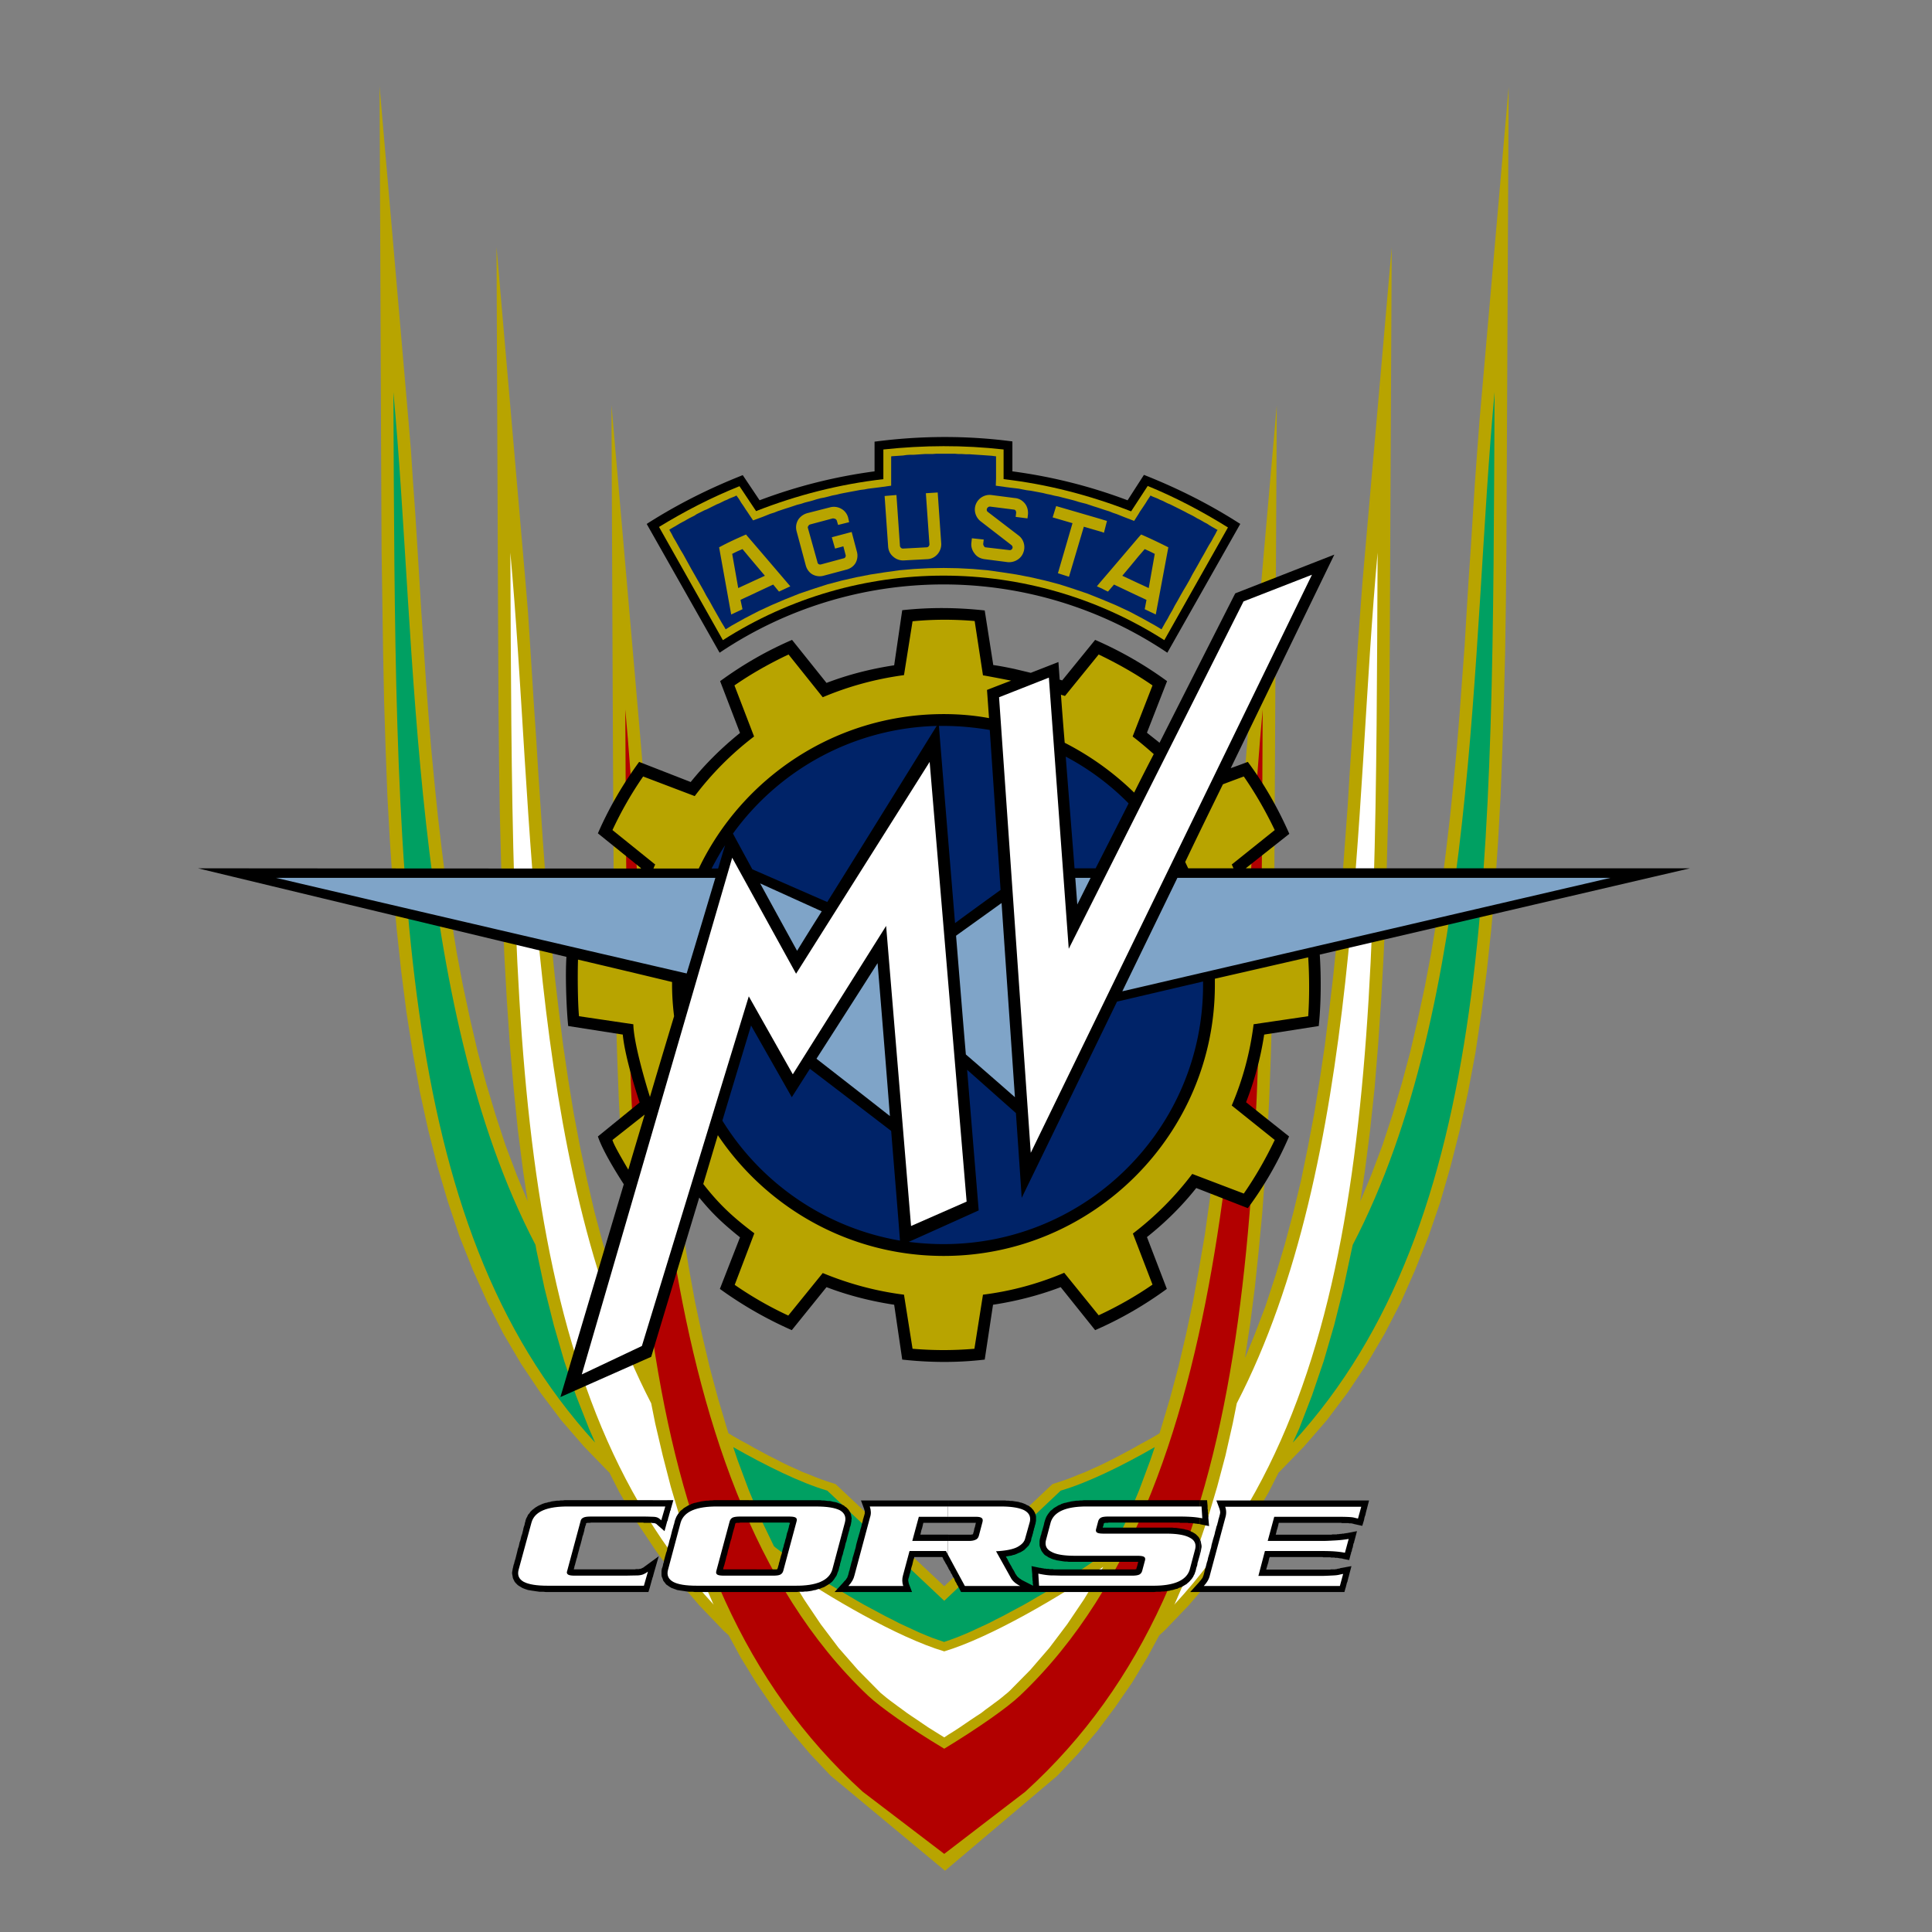 <svg xmlns="http://www.w3.org/2000/svg" xml:space="preserve" width="567" height="567" viewBox="0 0 567 567"><rect x="0" y="0" width="567" height="567" fill="#808080" stroke="none"/><path fill="#B8A400" fill-rule="evenodd" d="m310.328 521.11 6.055-6.42 5.687-6.716 5.24-7.016 4.94-7.159 4.506-7.458 3.468-6.426 1.476-1.322 7.162-7.458 6.645-7.754 6.129-8.193 5.533-8.417 5.167-8.859 2.953-5.833.148-.071 7.233-7.457 6.721-7.749 6.123-8.126 5.686-8.489 5.167-8.786 4.725-9.15 4.21-9.526 3.91-9.818 3.471-10.117 3.027-10.479 2.73-10.778 2.433-11.148 2.142-11.444 1.77-11.813 1.551-12.107 1.327-12.33 1.109-12.768.886-13.069.738-13.363.521-13.731.441-14.023.367-14.326.222-14.693.147-14.908.072-15.286.074-15.577.518-105.421-8.563 98.043-.663 8.859-.665 9.077-.594 9.303-.587 9.45-.66 9.597-.598 9.747-.588 9.891-.739 9.891-.734 10.041-.815 10.043-.96 10.11-1.033 10.114-1.178 10.043-1.257 10.039-1.477 10.041-1.624 9.891-1.844 9.744-2.072 9.673-2.21 9.522-2.511 9.376-2.73 9.156-2.956 9.004-3.318 8.787-3.177 7.604 1.331-8.715 1.551-12.105 1.325-12.402 1.033-12.697.89-13.068.734-13.29.593-13.653.366-14.03.371-14.249.223-14.616.146-14.911.077-15.285.072-15.504.518-105.42-8.564 98.042-.666 8.859-.664 9.151-.588 9.229-.594 9.522-.587 9.599-.664 9.746-.594 9.818-.736 9.963-.741 10.043-.809 10.043-.959 10.11-1.036 10.043-1.182 10.04-1.253 10.037-1.477 9.969-1.628 9.966-1.84 9.744-1.995 9.746-2.287 9.521-2.509 9.376-2.731 9.156-2.951 9.004-3.324 8.714-2.657 6.422v-.22l1.551-10.115 1.33-10.407 1.106-10.631 1.029-10.779.813-11.073.668-11.298.589-11.589.442-11.738.368-12.032.299-12.183.219-12.404.149-12.695.07-12.919.076-13.143.077-13.363.516-102.908-8.561 97.739-.741 8.859-.589 9.011-.668 9.303-.59 9.374-.588 9.595-.594 9.744-.664 9.82-.664 9.818-.736 9.969-.887 10.036-.883 10.044-1.035 10.114-1.182 10.036-1.33 9.97-1.4 9.965-1.699 9.891-1.774 9.744-2.06 9.673-2.217 9.45-2.512 9.374-2.733 9.156-.294.959-1.476.887-2.068 1.181-2.066 1.106-2.069 1.181-2.06 1.107-2.069 1.108-1.994 1.032-2.069 1.037-1.993.959-1.995.885-1.917.888-1.922.735-1.77.738-1.767.667-1.698.588-2.512.815-31.743 29.971-31.891-29.971-2.506-.815-1.699-.588-1.77-.667-1.776-.738-1.918-.735-1.922-.888-1.988-.885-1.998-.959-1.989-1.037-2.07-1.032-2.064-1.108-2.069-1.107-2.066-1.181-2.068-1.106-2.065-1.181-1.476-.887-.299-.959-2.729-9.156-2.507-9.374-2.216-9.45-2.069-9.673-1.771-9.744-1.623-9.891-1.477-9.965-1.329-9.97-1.181-10.036-1.034-10.114-.888-10.044-.883-10.036-.736-9.969-.668-9.818-.661-9.82-.593-9.744-.589-9.595-.588-9.374-.669-9.303-.589-9.011-.74-8.859-8.491-97.89.446 103.059.075 13.363.076 13.143.072 12.919.147 12.695.223 12.404.289 12.183.371 12.032.446 11.738.593 11.589.66 11.298.887 11.073.959 10.779 1.11 10.631 1.329 10.407 1.548 10.115v.22l-2.658-6.422-3.318-8.714-2.957-9.004-2.729-9.156-2.515-9.376-2.208-9.521-2.069-9.746-1.846-9.744-1.624-9.966-1.475-9.969-1.258-10.037-1.182-10.04-1.03-10.043-.959-10.11-.816-10.043-.736-10.043-.664-9.963-.665-9.818-.593-9.746-.66-9.599-.593-9.522-.589-9.229-.589-9.077-.74-8.933-8.491-98.187.442 105.565.075 15.504.076 15.285.148 14.911.218 14.616.37 14.249.441 14.03.518 13.653.74 13.29.887 13.068 1.107 12.697 1.253 12.402 1.552 12.105 1.329 8.715-3.171-7.604-3.327-8.787-2.948-9.004-2.738-9.156-2.506-9.376-2.217-9.522-2.069-9.673-1.842-9.744-1.623-9.891-1.476-10.041-1.253-10.039-1.182-10.043-1.034-10.114-.964-10.11-.807-10.043-.74-10.041-.66-9.891-.669-9.891-.589-9.747-.593-9.597-.589-9.45-.669-9.303-.589-9.077-.736-8.859-8.485-98.187.44 105.565.072 15.577.075 15.286.224 14.908.218 14.693.299 14.326.442 14.023.517 13.731.736 13.363.883 13.069 1.11 12.768 1.329 12.33 1.548 12.107 1.846 11.813 2.069 11.444 2.435 11.148 2.734 10.778 3.099 10.479 3.394 10.117 3.915 9.818 4.277 9.526 4.656 9.15 5.164 8.786 5.686 8.489 6.128 8.126 6.716 7.749 7.233 7.457.148.071 2.952 5.833 5.169 8.859 5.609 8.417 6.053 8.193 6.644 7.754 7.158 7.458 1.476 1.322 3.47 6.426 4.575 7.458 4.874 7.159 5.244 7.016 5.678 6.716 6.057 6.42 33.589 27.909z" clip-rule="evenodd"/><path fill="#B20000" d="m277.112 544.073 23.77-18.234c70.127-63.638 69.018-171.423 69.686-317.596-8.416 90.213-3.398 225.095-71.237 289.393-3.541 3.396-12.25 9.525-22.218 15.574-10.114-6.049-18.748-12.178-22.369-15.574-67.835-64.298-62.818-199.18-71.233-289.393.74 146.173-.366 253.958 69.686 317.596l23.915 18.234z"/><path fill="#00A062" fill-rule="evenodd" d="M379.419 423.368c59.5-64.966 58.541-169.275 59.21-308.291-6.943 74.56-4.726 179.466-41.634 250.266l-.371 1.699-2.363 11.073-2.729 10.851-3.027 10.408-3.471 10.188-3.764 9.744-1.851 4.062zM338.896 424.696c-9.594 5.539-19.782 10.484-27.604 12.772l-34.179 32.336-34.325-32.336c-7.827-2.288-18.008-7.308-27.609-12.772l1.328 3.913 3.247 8.714 3.546 8.489 3.84 7.974.517.441 1.182.888 1.329.959 1.4 1.032 1.477 1.034 1.627 1.106 1.619 1.11 1.771 1.177 1.774 1.185 1.842 1.177 1.928 1.185 1.988 1.182 1.989 1.178 1.997 1.184 1.99 1.182 2.068 1.181 2.069 1.107 2.065 1.105 2.068 1.108 2.065 1.032 1.993 1.037 2.069.959 1.917.888 1.918.885 1.918.808 1.846.74 1.7.593 1.699.591.147.071.071-.071 1.699-.591 1.628-.593 1.842-.74 1.916-.808 1.924-.885 1.917-.888 2.065-.959 1.997-1.037 2.07-1.032 2.063-1.108 4.13-2.213 2.07-1.181 1.992-1.182 2.065-1.184 1.923-1.178 1.992-1.182 1.918-1.185 1.847-1.177 1.771-1.185 1.771-1.177 1.628-1.11 1.619-1.106 1.479-1.034 1.404-1.032 1.33-.959 1.177-.888.514-.441 3.844-7.974 3.54-8.489 3.247-8.714 1.331-3.912zM157.157 365.344c-36.983-70.8-34.767-175.706-41.706-250.266.665 139.015-.294 243.325 59.201 308.291l-1.771-4.061-3.839-9.744-3.474-10.188-3.019-10.408-2.734-10.851-2.364-11.073-.294-1.7z" clip-rule="evenodd"/><path fill="#FFF" fill-rule="evenodd" d="M344.581 470.985c60.017-64.894 59.058-169.427 59.718-308.805-6.863 74.413-4.726 178.946-41.335 249.67l-1.182 5.909-2.145 9.447-2.432 9.153-2.658 8.937-2.951 8.709-3.252 8.416-3.545 8.197-.218.367zM323.764 459.836c-12.625 8.714-33.143 20.746-46.652 24.806-13.655-4.06-34.179-16.092-46.799-24.806l1.106 2.068 4.58 7.53 4.865 7.233 5.244 6.941 5.686 6.493 6.047 6.131.594.594.812.662.884.74 1.039.811 1.105.811 1.182.885 1.329.963 1.4 1.033 1.405.959 1.547 1.031 1.623 1.111 1.628 1.104 1.771 1.109 1.775 1.107 1.177.736 1.107-.736 1.774-1.107 1.699-1.109 1.618-1.104 1.629-1.111 1.547-1.031 1.477-.959 1.328-1.033 1.33-.963 1.182-.885 1.108-.811 1.032-.811.887-.74.813-.662.663-.594 6.053-6.131 5.61-6.493 5.24-6.941 4.874-7.233 4.575-7.53 1.106-2.068zM191.113 411.851c-36.613-70.796-34.468-175.257-41.34-249.67.669 139.378-.29 243.912 59.723 308.805l-.223-.366-3.541-8.197-3.252-8.416-2.951-8.709-2.658-8.937-2.359-9.153-2.217-9.447-1.182-5.91z" clip-rule="evenodd"/><path fill-rule="evenodd" d="m356.021 451.717.226-.74.219-.734.152-.74.219-.74.142-.663.227-.588.143-.596.152-.515.076-.444.143-.441.076-.297.07-.221v-.144l.08-.079v-.218l.073-.074v-.222l.07-.148v-.589l-.07-.078v-.292l-.073-.073v-.149l-.967-2.58h44.81l-.589 2.288-.076.292-.07.222-.073.292-.081.298-.07.296-.072.37-.075.292-.147.37-.076.296-.07.219v.226l-.077.219v.072l-.518 1.7-1.988-.445-.371-.073-.222-.071-.219-.073h-.152l-.219-.075h-.669l-.218-.078h-1.919l-.222-.073h-18.307l-.075.37-.143.591-.151.593-.219.663-.147.666-.152.589h16.39l.218-.074h1.259l.221-.071h.442l.296-.074h.441l.222-.078h.445l.219-.073h.223l.218-.074h.224l3.028-.588-.74 2.804-.072.146v.225l-.077.218-.145.298-.076.369-.073.37-.07.37-.152.364-.071.37-.076.371-.146.296-.072.292V456l-.078.147-.445 1.698-1.841-.368-.147-.075h-.224l-.218-.073h-.375l-.218-.078h-.222l-.22-.073h-.664l-.224-.072h-.958l-.223-.074h-2.068l-.22-.073h-15.501l-.147.37-.298 1.329-.219.662-.371 1.329h18.754l.217-.073h1.183l.299-.074h.219l.221-.073.22-.072h.298l.369-.151 3.247-.588-.741 2.804v.145l-.073.152-.073.219-.07.295-.076.297-.077.292-.073.37-.146.297-.075.292-.071.299-.076.294-.077.221v.223l-.072.074-.369 1.329h-42.521v-3.029l.08-.147.147-.149.142-.145.076-.147.151-.147.072-.148.147-.148.072-.145.076-.153.076-.144v-.152l.071-.145.076-.073v-.148l.07-.149v-.148l.072-.073v-.144l.08-.226.073-.368.074-.369.142-.445.153-.515.146-.591.149-.588.222-.667.147-.74.219-.734.222-.74.219-.814.223-.734.148-.814.223-.811zM352.034 456.663l.151-.444.076-.37.072-.292.07-.15v-.146l.076-.371.077-.442.074-.37v-.443l-.074-.445-.077-.363-.076-.443-.142-.37-.147-.369-.08-.073zM352.034 447.286h.08l.219.073 2.51.518-.223-2.435v-.515l-.072-.299v-.588l-.074-.296v-.663l-.073-.296v-.814l-.152-1.698h-2.215zM352.034 467.221h-2.73l2.73-3.029z" clip-rule="evenodd"/><path fill-rule="evenodd" d="M352.034 440.273h-33.881l-.588.079h-.592l-.59.071h-.518l-.511.074-.522.073-.518.072-.517.146-.442.078-.517.146-.442.073-.441.147-.445.15-.371.221-.442.149-.369.219-.367.224-.369.219-.37.226-.294.292-.295.222-.37.292-.224.298-.29.369-.222.297-.223.365-.223.371-.147.37-.148.37-.146.441v.074l-.077.147-.071.297-.072.297-.074.37-.371 1.328-.147.516-.147.443-.076.444-.144.368-.079.292-.071.225v.219l-.077.073-.072.37-.07.441v1.258l.07.37.149.443.15.369.144.37.223.366.293.37.225.297.294.297.37.218.37.223.29.22.369.146.447.224.369.147.442.15.371.073.441.146.518.073.441.074.517.076.442.074.588.073h.521l.517.073h20.372v.075l-.075.295-.071.292-.148.595-.075.218-.076.225-.071.218v.223h-.148l-.222.074h-23.917l-.224-.074h-.959l-.29-.073h-.668l-.219-.072h-.442l-.151-.078h-.218l-.223-.073h-.223l-.144-.07h-.227l-2.509-.518.222 2.434v.515l.075.89v.294l.072.368v.591l.076.297v.367l-3.176-1.623-.219-.147-.146-.074-.151-.149-.148-.072-.223-.148-.072-.074-.146-.149-.147-.075-.076-.144-.147-.074-.072-.152-.076-.071-.071-.147-.075-.074-.077-.149-.071-.073-.147-.221-.153-.368-.289-.517-.37-.594-.299-.589-.441-.739-.371-.663-.364-.739-.442-.737.365-.076.441-.073.442-.074.445-.071.372-.147.441-.079.37-.145.37-.147.295-.151.365-.145.371-.147.516-.296.594-.371.441-.442.887-.887.295-.589.295-.588.146-.523v-.216l.073-.225.08-.292.142-.37.075-.37.148-.444.076-.441.147-.444.072-.444.146-.37.077-.368.076-.292.07-.226.072-.144v-.148l.074-.37.073-.37v-1.255l-.073-.37-.146-.441-.146-.366-.223-.371-.219-.37-.299-.297-.222-.292-.367-.295-.294-.226-.371-.219-.37-.143-.365-.227-.37-.144-.371-.153-.442-.146-.369-.072-.441-.152-.446-.073-.518-.073-.441-.072-.517-.073h-.514l-.522-.074h-.518l-.588-.071h-16.608v6.564h8.122l-.075.226-.072.37-.076.292-.076.37-.147.37-.071.37-.076.368-.072.292-.075.225-.075.219v.151l-.073.074-.076.071h-.223l-.143.074h-6.792v9.818l.294.518.295.44.223.523.295.436.223.522.294.442.223.443.143.444.227.366.218.37.148.37.223.294.147.295.076.223.146.148.073.148v.074l.517.959h24.804-.151 32.042l.589-.074h1.18l.518-.074h.59l.512-.07.521-.079.518-.073.517-.148.442-.071.517-.152.442-.144.441-.074.371-.222.445-.148.442-.148.369-.222.367-.219.369-.223.371-.221.293-.296.295-.223.295-.295.299-.367.289-.297.229-.365.218-.297.147-.37.223-.37.142-.445.152-.37v-.071l.077-.22.07-.297.072-.37.151-.442.148-.444.07-.589.153-.516.146-.516.147-.521.144-.515v-5.091l-.144-.299-.293-.37-.295-.292-.299-.297-.299-.223-.365-.218-.365-.226-.371-.144-.37-.221-.371-.149-.445-.148-.441-.071-.442-.151-.447-.074-.441-.074-.518-.071-.512-.074-.517-.074h-.518l-.594-.078h-20.37l.071-.218.151-.444.076-.37.072-.219v-.078h.148l.221-.073h.738l.294-.071h20.74l.152.071h2.287l.219.073h.959l.299.078h.441l.219.075h.371l.227.073h.441l.219.071h.072z" clip-rule="evenodd"/><path fill-rule="evenodd" d="M278.293 440.352v6.564h-7.309l-.075.299-.148.662-.142.593-.228.663-.142.666-.148.589h8.192v9.748l-.222-.372-.218-.444-.3-.443-.218-.441-.223-.371-.223-.366-.147-.37-.147-.297-.072-.073h-8.196l-.072.37-.222.589-.149.667-.15.662-.219.666-.295 1.251-.146.523-.148.436-.076.37-.075.226v.144l-.072.153-.071.145v.22l-.076.076v.588l.076.147v.223l.071.148v.147l.959 2.511h-20.225v-2.732l.371-.444.143-.149.151-.145.148-.147.071-.147.075-.148.152-.148.072-.145.147-.297v-.152l.07-.145.073-.073v-.148l.08-.149v-.148l.071-.146v-.071l.075-.297.072-.297.147-.369.076-.445.147-.515.148-.591.147-.588.222-.667.143-.74.228-.734.218-.74.224-.814.218-.734.151-.814.219-.811.222-.814.219-.74.229-.808.217-.74.148-.666.222-.663.143-.662.152-.522.147-.515.072-.444.147-.441.08-.297.071-.221v-.144l.071-.079.076-.218v-.221l.072-.075v-.815l-.072-.147v-.145l-.076-.073v-.149l-.959-2.58zM247.437 455.777l.072-.298.152-.589.218-.662.148-.667.151-.663.218-.592.152-.661.143-.59.146-.522.153-.589.146-.515.143-.444.076-.441.076-.37.147-.297.072-.221v-.218l.076-.079v-.073l.07-.441.077-.37v-.443l.076-.372-.076-.441-.077-.444-.07-.365-.148-.442-.223-.37-.219-.37-.226-.296-.29-.292-.299-.299-.37-.219-.29-.297-.224-.073z" clip-rule="evenodd"/><path fill-rule="evenodd" d="M247.437 441.752v14.025l-.075.37-.224.589-.146.593-.143.589-.147.518-.152.515-.071.519-.147.366-.081.37-.071.296-.071.292-.076.152v.147l-.072.071-.147.37-.151.445-.143.37-.228.37-.218.297-.223.365-.219.297-.299.367-.289.295-.298.223-.371.296-.37.221-.366.223-.366.219-.369.222-.371.148-.446.148-.441.222-.441.074-.447.144-.441.152-.518.071-.512.148-.446.073-.513.079-.598.07h-.513l-.589.074h-1.185l-.59.074h-11.812v-6.645h5.833l.151-.074h.142v-.145l.077-.151.076-.293.075-.295.144-.445.075-.442.147-.443.442-1.699.222-.662.299-1.329.219-.667.146-.662.224-.667.143-.663.227-.666.143-.662.146-.667.224-.588.147-.593.152-.518.071-.441.146-.445.149-.443h-.149l-.293-.071h-9.378v-6.572h18.676l.593.079h.518l.588.071.517.074h.518l.441.073.518.145.441.073.441.078.447.146.37.146.441.153.37.144.371.227zM247.437 464.489l-2.506 2.732h2.506z" clip-rule="evenodd"/><path fill-rule="evenodd" d="M222.041 440.273v6.572h-4.795l-.294.071h-.741l-.222.073h-.144v.078l-.075.219-.075.299-.072.292-.077.368-.146.444-.295 1.037-.147.588-.152.589-.146.669-.219.588-.294 1.109-.224.959-.222.662-.295 1.329-.218.667-.151.663-.148.592-.147.517-.147.589-.147.443-.148.446-.071.44h9.812v6.645h-18.156l-.589-.074h-1.11l-.589-.074-.517-.07-.442-.079-.517-.073-.522-.074-.441-.074-.442-.071-.365-.152-.446-.144-.37-.148-.442-.148-.37-.222-.37-.223-.29-.221-.224-.144v-10.782l.144-.517.223-.662.298-1.255.219-.667.148-.589.151-.589.29-1.184.151-.441.148-.518.07-.37.149-.37.075-.37.075-.219v-.222l.072-.074v-.074l.147-.441.152-.37.147-.37.218-.371.223-.365.219-.297.299-.369.222-.298.366-.292.294-.222.299-.292.366-.226.741-.443.366-.219.445-.149.37-.221.442-.15.442-.147.445-.073.513-.146.446-.078.518-.146.512-.072.517-.073.522-.074h.513l.593-.071h.589l.594-.079zM195.839 446.401l.073-.074.071-.295.08-.294.071-.37.148-.37.071-.37.223-.733.076-.371.146-.296.073-.225v-.218l.075-.145.665-2.367h-1.772zM195.839 440.273v6.128l-.075.226-.74 2.729-2.288-1.997-.143-.144-.151-.073h-.075l-.073-.075h-.076l-.218-.078h-.517l-.218-.073h-2.293l-.222-.071h-15.279l-.37.071h-.736l-.152.073h-.143l-.075.078v.219l-.072.299-.152.292-.071.368-.147.444-.071.515-.152.522-.147.588-.219.589-.151.669-.147.588-.295 1.109-.294.959-.152.662-.37 1.329-.142.667-.224.663-.147.592-.147.517-.147.589-.152.443-.071.446-.147.44h18.012l.219-.074h.887l.147-.073h.295l.151-.072h.072l.075-.078h.143l.08-.073.072-.07h.147l.072-.075.151-.074.071-.074 4.353-3.177-1.472 5.095v.073l-.076.219-.071.299-.076.297-.147.368-.076.37-.142.365-.077.37-.075.223-.218.815-.077.292-.071.222v.074l-.446 1.403H160.11l-.589-.074h-1.186l-.513-.074-.517-.07-.518-.079-.513-.073-.445-.074-.442-.074-.442-.071-.445-.152-.442-.144-.37-.148-.37-.148-.37-.222-.366-.223-.37-.221-.295-.223-.298-.292-.29-.296-.299-.371-.147-.296-.223-.439-.147-.37-.072-.442-.071-.37-.08-.444v-.37l.08-.441.071-.444.072-.37v-.07l.075-.075v-.225l.072-.218.076-.371.147-.37.075-.37.144-.516.151-.442.147-.59.299-1.182.143-.589.147-.668.223-.589.294-1.329.223-.588.147-.667.152-.589.219-.589.142-.595.152-.589.076-.441.142-.518.147-.37.081-.37.071-.37.071-.219.076-.222v-.148l.143-.441.152-.37.218-.37.152-.371.218-.365.299-.297.218-.369.594-.59.294-.222.37-.292.294-.226.371-.219.365-.224.442-.219.37-.149.446-.221.441-.15.442-.147.446-.073.441-.146.517-.078.442-.146.517-.072.522-.073.513-.074h.589l.517-.071h.593l.589-.079zM195.839 454.448v.072l-.146.668-.223.589-.147.594-.075.218-.372 1.402-.071.516-.151.37-.071.37-.072.371-.076.218-.071.225v.075l-.075.07-.077.37-.071.444v1.255l.071.444.152.368.147.37.143.439.222.296.299.371.219.296.299.292.146.079z" clip-rule="evenodd"/><path fill="#FFF" fill-rule="evenodd" d="M393.228 465.448H353.29c.959-1.033 1.553-2.067 1.771-3.1l4.576-17.052c.299-1.036.299-2.069-.072-3.102H399.5l-.959 3.465c-1.105-.218-1.182-.363-2.505-.441-1.328-.072-2.587-.072-3.697-.072h-18.377l-1.918 7.085h16.089c1.106 0 2.288-.071 3.693-.145a33.818 33.818 0 0 0 3.983-.442l-1.102 4.06c-1.112-.226-2.369-.37-3.698-.443-1.399-.072-2.578-.072-3.688-.072h-16.094l-1.918 7.305h18.382c1.106 0 2.359-.071 3.764-.145s1.477-.226 2.729-.444l-.956 3.543zM278.146 456.147v-3.916h6.2c.882 0 1.553-.145 1.994-.37.516-.217.811-.659.959-1.25l1.033-3.914c.148-.593.072-.959-.223-1.182-.365-.297-.959-.369-1.842-.369h-8.122v-3.024h15.573c3.101 0 5.389.365 6.869 1.105 1.477.813 1.988 1.919 1.623 3.47l-1.329 4.723c-.224 1.037-.958 1.849-2.288 2.586-1.257.665-3.322 1.109-6.273 1.255l4.281 7.677c.517 1.036 1.476 1.844 2.805 2.511h-16.239c0-.001-3.691-6.791-5.021-9.302zM350.704 454.818l-1.547 5.831c-.959 3.173-4.646 4.799-11.073 4.725H304.94l-.219-3.543c1.106.221 2.288.444 3.688.518 1.328 0 2.586.073 3.692.073h20.005c.959 0 1.699-.073 2.212-.299.445-.219.741-.589.887-1.104l.813-3.028c.146-.515.076-.885-.296-1.105-.368-.223-1.033-.297-2.067-.297h-18.16c-3.171 0-5.535-.37-6.939-1.182-1.476-.736-1.993-1.918-1.547-3.546l1.328-5.017c.959-3.247 4.647-4.801 10.998-4.723h33.294l.219 3.465a26.708 26.708 0 0 0-3.691-.44c-1.33-.074-2.582-.074-3.689-.074h-20.08c-1.031 0-1.771.074-2.212.296-.446.219-.74.589-.889 1.106l-.588 2.215c-.151.515-.072.885.294 1.109.366.219 1.035.292 2.065.292h18.163c3.176 0 5.463.37 6.936 1.183 1.477.741 1.992 1.917 1.547 3.545z" clip-rule="evenodd"/><path fill="#FFF" fill-rule="evenodd" d="M278.146 442.122v3.024h-8.49l-1.922 7.085h10.412v3.916c-.369-.591-.521-.959-.521-.959h-10.698l-1.922 7.16c-.29 1.032-.29 2.066.072 3.1H248.99c.959-1.033 1.547-2.067 1.771-3.1l4.575-17.052c.37-1.036.295-2.069-.071-3.175-.001.001 12.178.001 22.881.001zM222.041 465.374v-2.952h4.727c1.03 0 1.771-.073 2.217-.299.441-.219.74-.589.883-1.104l3.916-14.545c.146-.518.07-.888-.299-1.106-.371-.222-1.03-.296-2.064-.296h-9.379v-2.95h17.494c3.18 0 5.469.365 6.944 1.105 1.4.813 1.917 1.991 1.472 3.617l-3.688 13.805c-.958 3.173-4.575 4.799-10.997 4.725h-11.226zM222.041 442.122v2.95h-4.795c-.958 0-1.699.074-2.216.296-.441.219-.735.589-.883 1.106l-3.916 14.545c-.147.515-.071.885.299 1.104.37.226 1.03.299 2.065.299h9.445v2.952h-17.566c-3.176 0-5.463-.367-6.863-1.108-1.477-.809-1.998-1.99-1.548-3.616l3.688-13.805c.959-3.247 4.65-4.801 10.997-4.723h11.293zM188.972 465.374h-28.27c-3.175 0-5.463-.367-6.943-1.108-1.472-.809-1.989-1.99-1.547-3.616l3.764-13.805c.888-3.247 4.576-4.801 11.002-4.723h28.27l-1.183 4.061c-.517-.444-.883-.964-2.212-1.036-1.405-.074-2.586-.074-3.692-.074h-14.69c-1.03 0-1.771.074-2.216.296-.513.219-.812.589-.883 1.106l-3.916 14.545c-.218.515-.071.885.299 1.104.37.226 1.03.299 2.069.299h14.686c1.035 0 2.292-.073 3.692-.073 1.405-.073 2.136-.518 2.952-1.11l-1.182 4.134z" clip-rule="evenodd"/><path d="m189.789 153.763 21.401 37.797a117.705 117.705 0 0 1 131.397 0l21.406-37.797c-8.932-5.757-18.377-10.485-28.27-14.398l-4.802 7.457a152.193 152.193 0 0 0-33.804-8.489v-8.786c-13.509-1.772-26.945-1.699-40.454.071v8.714c-11.591 1.547-22.812 4.357-33.737 8.489l-4.945-7.378c-9.891 3.909-19.189 8.562-28.192 14.32z"/><path fill="#B8A400" d="M341.7 187.872c-39.565-25.25-90.057-25.25-129.551 0l-18.743-33.224c7.599-4.651 15.35-8.638 23.617-11.958l4.87 7.307c12.036-4.723 24.51-7.898 37.354-9.376v-8.708c11.813-1.257 23.476-1.329 35.285 0v8.708c12.849 1.479 25.322 4.727 37.43 9.448l4.865-7.452c8.272 3.394 15.948 7.452 23.552 12.179L341.7 187.872z"/><path fill="#002368" d="m215.546 145.717.59-.296.152.219.588.811.665 1.111.517.735.442.667.37.589.366.515.74 1.11 1.034 1.548 2.805-1.031 1.106-.443 1.106-.444 1.181-.37 1.112-.441 1.105-.371 1.106-.365 1.181-.37 1.112-.37 1.105-.371 1.182-.296 1.106-.366 1.182-.297 1.106-.296 1.182-.371 1.105-.292 1.182-.222 1.182-.293 1.106-.296 1.183-.225 1.177-.293 1.11-.222 1.178-.221 1.185-.223 1.182-.218 1.178-.226 1.181-.145 1.187-.225 2.359-.29 1.182-.152 3.175-.439v-8.567l.147-.073 1.102-.071 1.11-.074 1.106-.074 1.038-.151 1.102-.072h1.111l1.106-.073 1.03-.074 1.11-.071h2.218l1.03-.078h5.462l1.035.078h1.035l1.105.071h1.112l1.029.074 1.112.073 1.105.072 1.102.073 1.039.078 1.104.074 1.108.145h.223v6.573l-.076 2.067 3.175.439 1.183.152 1.256.145 1.177.145 1.111.225 1.177.223 1.183.148 1.182.218 1.181.223 1.182.221 1.18.296 1.107.219 1.183.296 1.176.225 1.112.293 1.176.296 1.183.297 1.105.292 1.182.37 1.11.297 1.182.292 1.107.37 1.105.37 1.182.37 1.106.37 1.109.368 1.179.366 1.11.444 1.105.37 1.111.443 1.102.442 2.886 1.11 1.03-1.625.146-.221.224-.37.294-.515.364-.52.448-.662.442-.667.441-.662.446-.74.441-.663.441-.666.077-.145.593.296.735.293.741.296.739.37.732.292.74.37.74.37.736.297.741.368.736.366.74.37.74.37.731.37.74.37.666.37.74.366.741.37.66.37.74.442.74.37.66.37.741.442.734.366.67.448.736.444.664.365.741.442.289.151-.219.292-.442.885-.591 1.038-.59 1.105-.74 1.182-.737 1.329-.74 1.329-.811 1.403-.812 1.474-.883 1.554-.887 1.547-.812 1.552-.887 1.547-.883 1.481-.888 1.548-.811 1.476-.816 1.4-.731 1.407-.742 1.256-.664 1.253-.664 1.108-1.035 1.846-.07.145-1.851-1.104-3.837-2.143-3.914-2.069-3.982-1.844-4.063-1.699-4.058-1.621-4.134-1.402-4.135-1.33-4.209-1.107-4.205-.959-4.206-.814-4.286-.662-4.278-.594-4.285-.37-4.282-.218-4.205-.074-4.356.074-4.281.218-4.282.37-4.28.594-4.282.662-4.206.814-4.209.959-4.205 1.107-4.135 1.33-4.134 1.402-4.063 1.621-3.983 1.699-3.986 1.844-3.986 2.069-3.84 2.143-1.772 1.104-.075-.145-.517-.885-.589-.961-2.44-4.284-1.176-2.14-.884-1.476-.816-1.548-.883-1.552-.887-1.547-.887-1.554-.884-1.548-.815-1.48-.813-1.474-.811-1.476-.808-1.33-.74-1.328-.664-1.182-.664-1.106-.518-1.037-.517-.885-.147-.292.223-.149.736-.444.664-.37.74-.444.737-.442.664-.365.735-.371.741-.443.668-.371.737-.368.736-.37.664-.443 1.481-.736.736-.37.735-.297.741-.37.735-.37.74-.366.736-.368.741-.297.74-.37.736-.37.736-.292.74-.37.735-.296z"/><path d="M58.096 254.828s82.672.072 129.993.072v-.145l-12.621-10.188c3.247-7.458 7.305-14.396 12.103-20.967l15.132 5.904c4.356-5.387 9.155-10.114 14.472-14.393l-5.834-15.208c6.564-4.798 13.58-8.859 21.112-12.11l10.11 12.627c6.346-2.439 13.066-4.139 19.857-5.171l2.364-16.167c8.121-.885 16.091-.812 24.211.074l2.507 16.019c2.145.299 3.915.665 6.056 1.106 0 0 2.216.522 4.946 1.182 4.356-1.697 8.121-3.173 8.121-3.173s.146 1.991.369 5.171c.514.145.74.218.74.218l9.664-11.887a110.786 110.786 0 0 1 21.112 12.11l-5.905 15.134c1.258 1.032 2.436 1.917 3.692 2.95 11.221-22.22 22.223-43.849 22.223-43.849l29.079-11.37s-13.653 28.127-30.409 62.678c2.289-.814 5.018-1.846 5.018-1.846 4.875 6.571 8.861 13.582 12.18 21.112l-12.697 10.043v.073h130.292L387.321 280.15c.44 6.645.37 14.69-.299 20.965l-16.014 2.51a93.148 93.148 0 0 1-5.316 19.861l12.624 10.038a104.238 104.238 0 0 1-12.106 21.043l-15.135-5.909c-4.277 5.388-9.076 10.114-14.468 14.394l5.833 15.212c-6.568 4.799-13.579 8.858-21.04 12.105l-10.109-12.621c-6.422 2.434-13.066 4.132-19.859 5.165l-2.435 16.097c-8.121.959-16.09.885-24.211 0l-2.364-16.097c-6.791-1.033-13.511-2.731-19.857-5.165l-10.187 12.621a114.84 114.84 0 0 1-21.112-12.105l5.91-15.134c-5.026-4.061-8.051-6.868-11.961-11.664a21826.746 21826.746 0 0 0-14.102 46.73l-26.646 11.809s8.563-28.787 18.601-62.452c-3.1-4.799-6.351-10.337-7.599-14.028l12.25-9.965s-4.286-12.772-4.946-19.935l-16.019-2.51c-.517-5.02-.887-14.619-.517-20.298-47.539-11.372-108.141-25.989-108.141-25.989z"/><path fill="#FFF" d="M313.653 278.451 364.952 176.5l20.081-7.827-82.527 169.65-9.303-133.697 14.618-5.759zM214.882 251.727l18.748 34.036 39.201-62.163 10.85 129.046-16.308 7.16-7.315-88.074-27.387 43.557-12.919-22.884-31.373 102.614-17.638 8.343z"/><path fill="#B8A400" fill-rule="evenodd" d="M191.777 254.9c.147-.37.298-.807.517-1.177l-12.549-10.115a107.046 107.046 0 0 1 9.004-15.725l15.136 5.755a90.863 90.863 0 0 1 17.419-17.495l-5.758-14.989c5.018-3.465 10.262-6.419 15.873-9.078l10.038 12.549c7.679-3.247 15.653-5.389 23.845-6.493l2.512-15.8c6.123-.591 12.179-.591 18.23-.074l2.437 15.945c.664.074 4.874.888 8.268 1.548-3.916 1.48-7.086 2.731-7.086 2.731s.223 3.028.592 8.27c-4.355-.812-8.861-1.182-13.29-1.182-31.672 0-59.059 18.53-71.897 45.328-3.841.002-8.345.002-13.291.002zM190.747 321.935c-1.699-5.39-4.798-16.24-4.874-21.337l-15.948-2.359c-.37-3.914-.441-12.108-.29-16.614a4529.757 4529.757 0 0 1 27.604 6.571v.888c0 3.1.224 6.127.59 9.155-2.287 7.603-4.722 15.648-7.082 23.696zM184.392 343.27c-2.208-3.763-4.348-7.457-4.647-8.713 0 0 5.905-4.648 9.45-7.453-1.623 5.46-3.246 10.849-4.803 16.166zM356.538 289.083v-1.847l27.391-6.274v.073c.365 5.461.365 12.105 0 17.203l-16.02 2.359c-1.035 8.272-3.176 16.243-6.422 23.848l12.621 10.111c-2.658 5.54-5.609 10.708-9.08 15.728l-15.131-5.76a91.034 91.034 0 0 1-17.419 17.495l5.758 14.987c-5.022 3.471-10.262 6.421-15.801 9.005l-10.11-12.476c-7.679 3.247-15.577 5.39-23.845 6.427l-2.512 15.869c-6.051.52-12.032.52-18.155 0l-2.512-15.869c-8.191-1.037-16.166-3.18-23.845-6.353l-10.114 12.476a106.241 106.241 0 0 1-15.721-9.007l5.758-15.133c-6.275-4.721-10.338-8.489-14.984-14.468 1.477-4.872 2.877-9.67 4.277-14.323 14.324 21.334 38.682 35.436 66.291 35.436 43.777.001 79.575-35.728 79.575-79.507zM348.716 254.828c-.299-.591-.59-1.257-.889-1.846 3.693-7.749 7.461-15.43 11.074-22.811 2.51-.959 6.127-2.288 6.127-2.288 3.471 5.02 6.422 10.184 9.08 15.725l-12.621 10.115c.219.37.365.807.518 1.105h-13.289zM332.849 232.606a83.765 83.765 0 0 0-20.38-14.618c-.441-5.243-.813-10.115-1.102-14.102.735.223 1.177.37 1.177.37l9.892-12.179c5.539 2.658 10.778 5.612 15.801 9.078l-5.834 14.989c2.216 1.699 4.205 3.396 6.199 5.168a764.4 764.4 0 0 0-5.753 11.294z" clip-rule="evenodd"/><path fill="#7FA4C8" fill-rule="evenodd" d="M80.979 257.631h128.962c-2.216 7.383-5.097 17.129-8.42 28.057-40.011-9.228-120.542-28.057-120.542-28.057zM223.08 259.257c5.534 2.511 15.648 7.086 18.084 8.197-4.357 6.863-7.234 11.59-7.234 11.59s-5.61-10.188-10.85-19.787zM261.169 327.547c-5.615-4.431-18.236-14.248-21.554-16.833 7.452-11.591 17.937-28.053 17.937-28.053s1.918 23.033 3.617 44.886zM280.582 274.616c2.141-1.554 8.045-5.76 13.362-9.602 1.328 19.711 2.805 40.68 3.915 56.994a2105.04 2105.04 0 0 0-14.4-12.549c-.959-11.149-1.918-23.182-2.877-34.843zM315.572 257.631h4.5c-2.432 4.872-3.912 7.827-3.912 7.827s-.218-3.028-.588-7.827zM345.54 257.631h127.111l-143.277 33.295 16.166-33.295z" clip-rule="evenodd"/><path fill="#002368" fill-rule="evenodd" d="M275.56 213.042c.375 5.019 2.436 30.122 4.723 57.879 1.851-1.402 8.049-5.907 13.366-9.747-1.258-18.677-2.435-36.024-3.176-46.948-4.429-.741-8.932-1.184-13.508-1.184h-1.405zM210.749 254.9c.812-2.729 1.48-5.017 2.069-6.864-1.477 2.214-2.734 4.502-3.986 6.864h1.917zM312.768 222.048c.886 11.443 1.917 24.145 2.586 32.78h6.194c2.587-5.093 5.985-11.737 9.673-19.049a75.252 75.252 0 0 0-18.453-13.731zM215.105 244.638c1.106 2.069 3.247 5.982 5.687 10.484 3.1 1.329 18.896 8.268 21.995 9.597 11.068-17.716 28.715-46.215 32.109-51.678-24.658.667-46.357 12.994-59.791 31.597zM264.117 364.089c-.29-4.357-1.4-17.573-2.578-32.185a12406.937 12406.937 0 0 0-23.85-18.24c-3.095 4.872-5.312 8.344-5.312 8.344l-11.956-21.041s-3.692 12.18-8.42 27.908c11.297 18.308 30.121 31.445 52.116 35.214zM283.828 313.961c1.922 23.255 3.398 41.269 3.398 41.269s-14.547 6.571-20.524 9.229c3.398.441 6.793.662 10.262.662 42.005 0 76.109-34.031 76.109-76.038v-1.033l-25.251 5.904c-15.573 32.111-27.975 57.585-27.975 57.585s-.66-10.043-1.699-24.88c-5.087-4.502-11.144-9.896-14.32-12.698z" clip-rule="evenodd"/><path fill="#B8A400" fill-rule="evenodd" d="M334.098 171.184c1.626.74 3.027 1.402 3.027 1.402l1.771-10.036c-1.771-.892-1.177-.595-2.948-1.407 0 0-.812.959-1.85 2.141-1.918 2.361-4.724 5.686-4.724 5.686l4.724 2.214zm-10.703 1.547-1.477-.66s.518-.667 1.477-1.772c2.732-3.173 8.566-10.041 10.703-12.549.521-.593.81-.885.81-.885 2.888 1.255 5.174 2.359 7.975 3.762l-3.688 19.714-3.247-1.552.518-2.729s-1.039-.518-2.367-1.111l-7.162-3.394-1.771 2.065c-.002-.001-.96-.445-1.771-.889zM323.395 152.434c.892.292 1.479.444 1.479.444l-.887 3.469s-.224-.076-.593-.223c-1.549-.444-5.312-1.547-5.312-1.547l-4.357 14.69-3.247-1.037 4.281-14.69-5.832-1.699 1.033-3.32c.001 0 9.671 2.804 13.435 3.913zM219.682 171.184c2.211-1.03 4.798-2.214 4.798-2.214s-2.877-3.398-4.798-5.686l-1.776-2.141c-1.842.812-1.253.515-3.023 1.407l1.771 10.036c-.001 0 1.404-.662 3.028-1.402zm0-13.434c2.804 3.247 12.254 14.322 12.254 14.322l-3.322 1.548-1.699-2.065s-4.429 2.065-7.233 3.394a64.702 64.702 0 0 0-2.364 1.111l.588 2.729-3.317 1.552-3.546-19.714c2.734-1.474 5.021-2.506 7.902-3.762 0-.001.219.291.737.885zM275.195 144.533l-3.475.219 1.039 14.842c.071.591-.37 1.032-.812 1.032l-6.944.37a.845.845 0 0 1-.588-.219c-.147-.151-.299-.37-.299-.593l-1.03-14.911-3.47.292 1.035 14.841c.076 1.178.588 2.214 1.476 2.95a4.329 4.329 0 0 0 3.175 1.11l6.936-.37c2.367-.147 4.139-2.288 3.986-4.649l-1.029-14.914zM248.91 151.914c-.291-1.106-1.031-2.065-1.99-2.58a4.345 4.345 0 0 0-3.317-.443l-6.646 1.699c-1.11.292-2.146 1.033-2.733 1.991-.594 1.033-.74 2.141-.441 3.325l2.658 9.892c.289 1.177.958 2.141 1.917 2.729 1.03.588 2.216.74 3.317.443l6.646-1.772c1.187-.297 2.146-.959 2.733-1.918a4.378 4.378 0 0 0 .441-3.324l-1.547-5.831-5.834 1.552.959 3.32 2.436-.662.669 2.58c.071.225 0 .37-.076.595-.151.219-.37.366-.593.366l-6.564 1.77c-.228.078-.521 0-.67-.073-.217-.145-.369-.37-.369-.589l-2.806-10.041a.582.582 0 0 1 .147-.591c.08-.218.299-.368.518-.441l6.645-1.772c.222 0 .521.073.74.147.223.149.37.296.441.52l.37 1.251 3.247-.807-.298-1.336zM301.693 150.882c.072-1.106-.219-2.288-.959-3.173-.74-.887-1.77-1.476-2.957-1.549l-6.862-.886c-1.918-.223-3.765.886-4.5 2.658-.74 1.771-.147 3.835 1.329 5.02l9.075 7.013c.299.221.446.662.299.958-.148.37-.517.591-.888.518l-7.015-.814c-.219 0-.29-.145-.441-.368-.147-.147-.219-.443-.219-.664l.147-1.256-3.476-.37-.143 1.329c-.146 1.11.224 2.288.959 3.175.665.959 1.771 1.479 2.882 1.625l6.863.885c1.918.147 3.84-.959 4.504-2.731.736-1.771.219-3.84-1.258-5.021l-9.15-7.011c-.3-.223-.37-.667-.223-.958a.953.953 0 0 1 .882-.593l7.016.885c.218 0 .37.149.518.296.071.219.147.37.147.589l-.147 1.257 3.47.442.147-1.256z" clip-rule="evenodd"/></svg>
